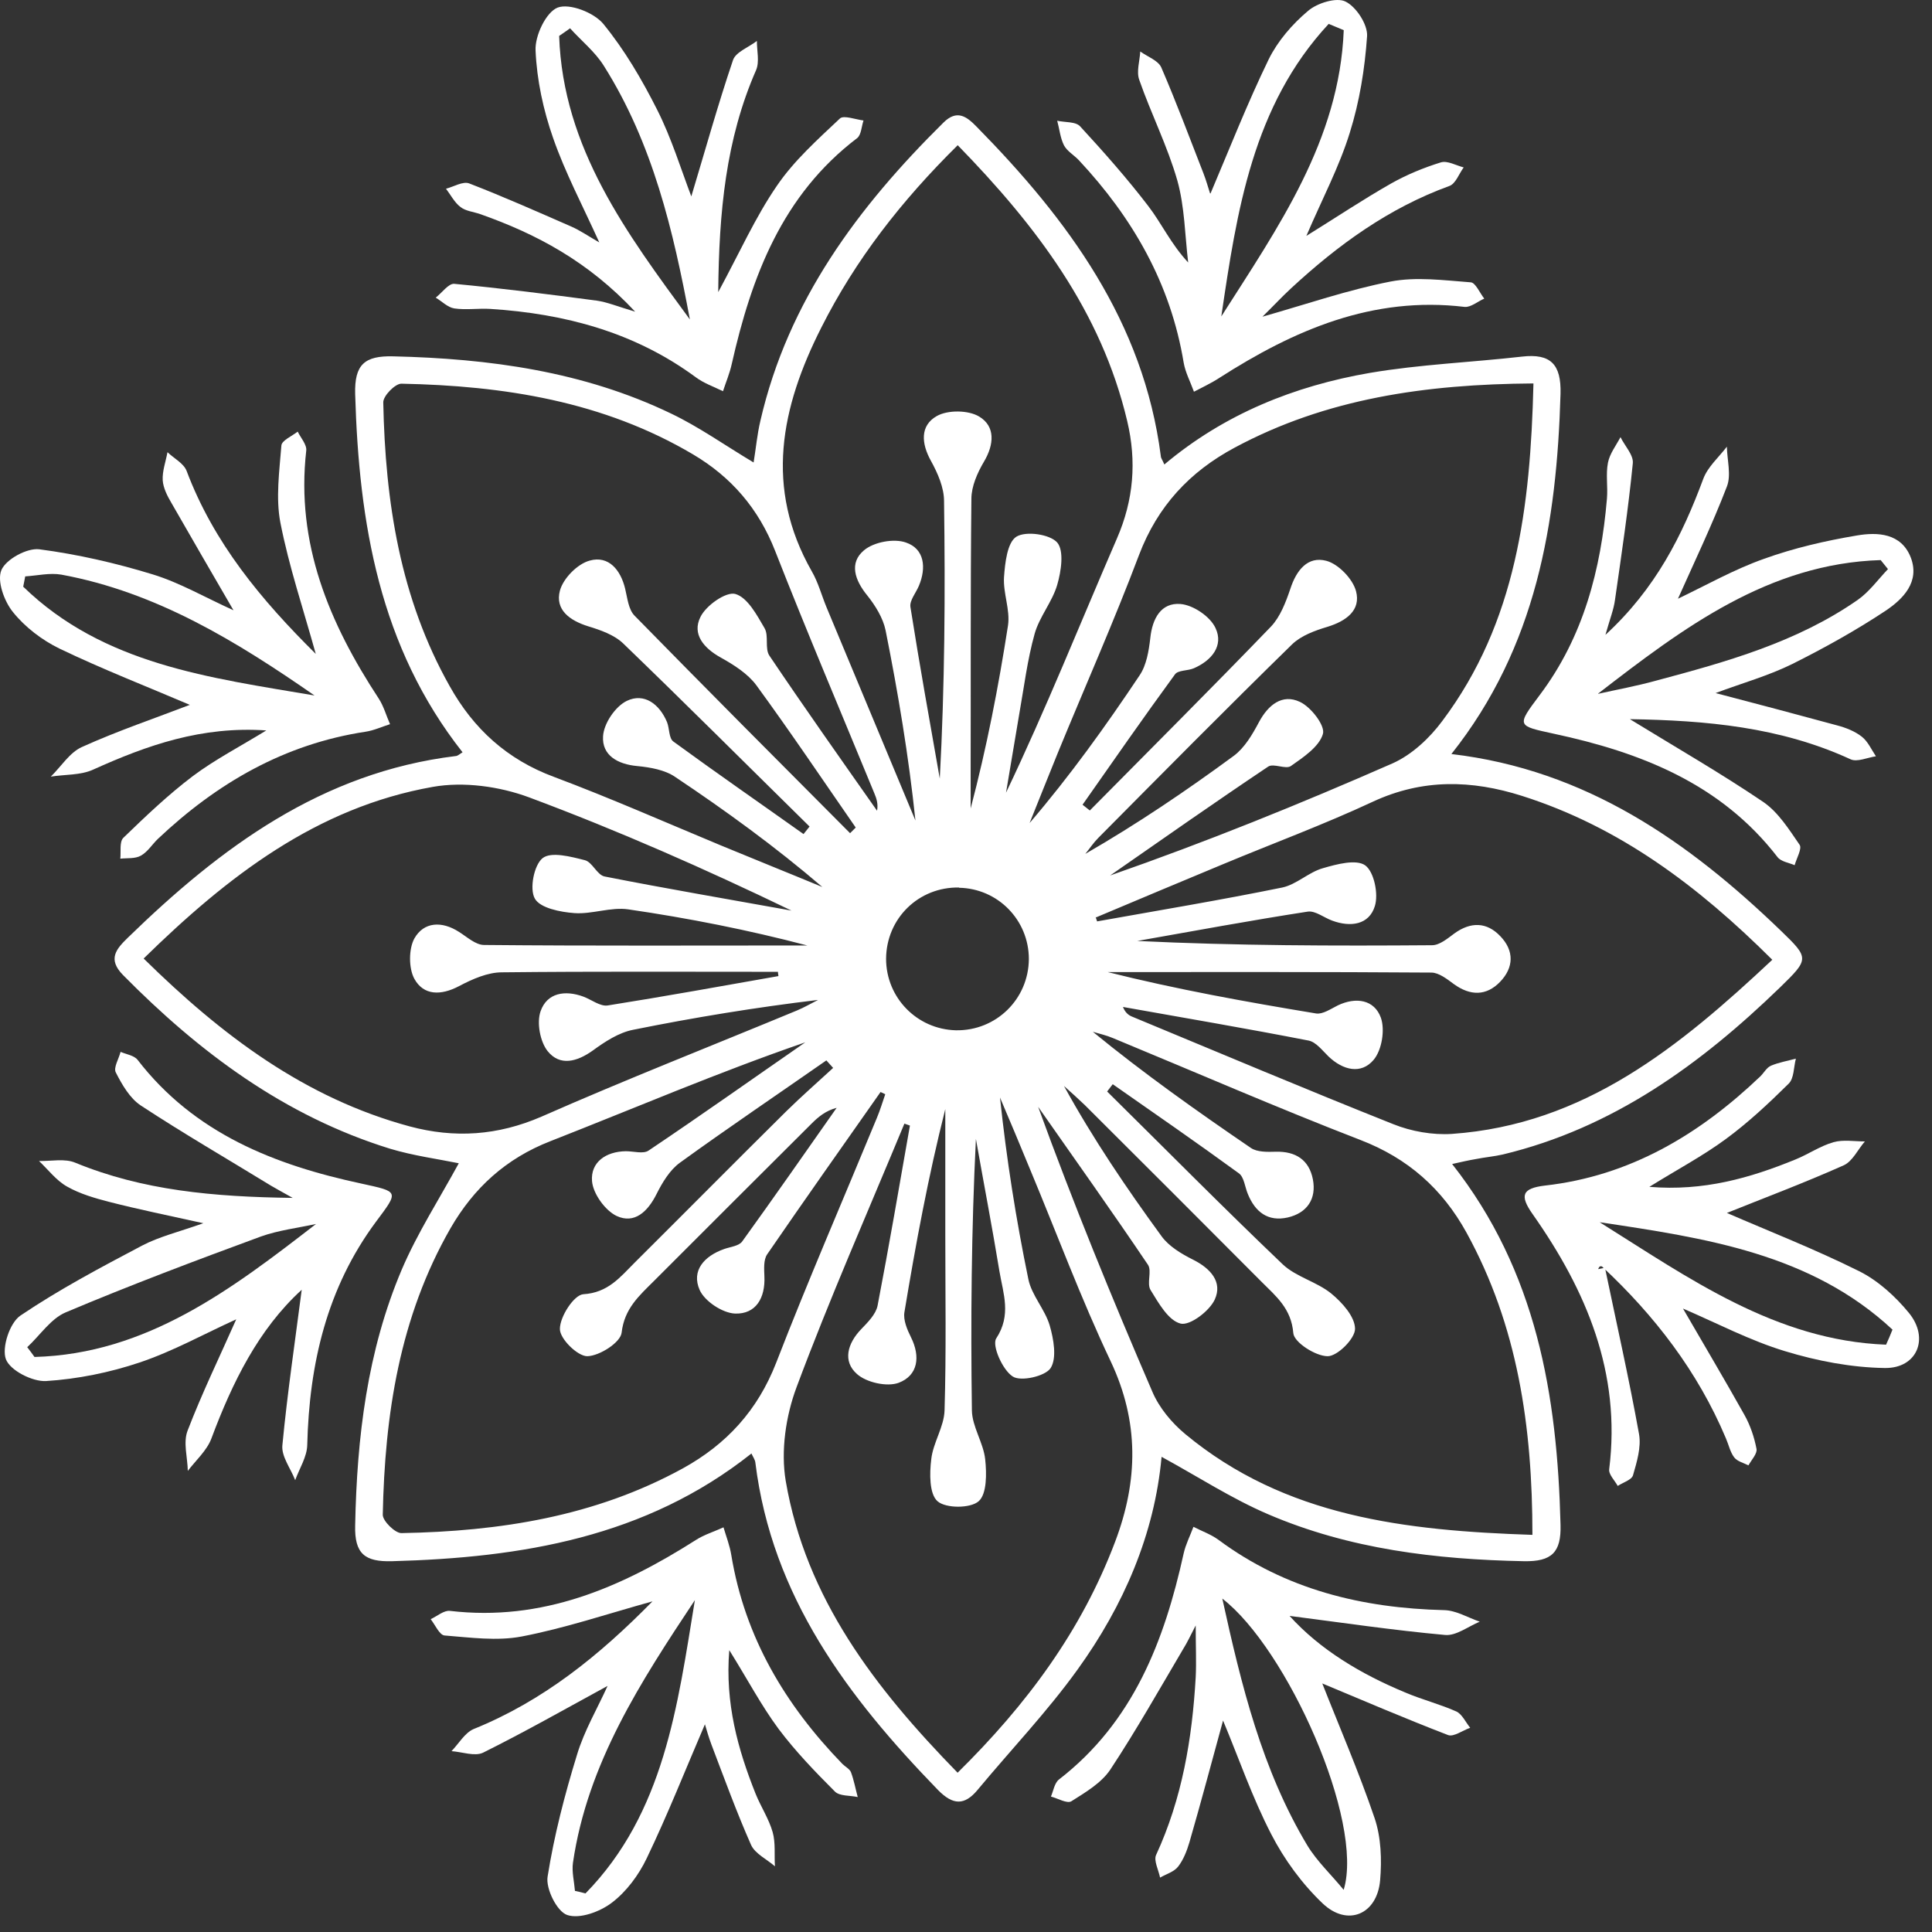 <svg xmlns="http://www.w3.org/2000/svg" width="77" height="77" viewBox="0 0 77 77" fill="none"><rect x="0" y="0" width="77" height="77" fill="#333333" stroke="none"/><path d="M29.945 57.932C25.735 61.272 20.785 62.082 15.625 62.222C14.545 62.252 14.125 61.932 14.155 60.792C14.225 57.282 14.635 53.842 16.015 50.592C16.635 49.142 17.505 47.792 18.285 46.362C17.455 46.192 16.475 46.062 15.545 45.782C11.345 44.482 7.945 41.942 4.905 38.862C4.275 38.222 4.635 37.822 5.095 37.372C8.795 33.772 12.825 30.782 18.165 30.132C18.235 30.132 18.305 30.062 18.435 29.982C15.125 25.782 14.305 20.852 14.155 15.702C14.125 14.532 14.525 14.172 15.675 14.202C19.505 14.292 23.255 14.802 26.745 16.482C27.855 17.012 28.865 17.732 30.035 18.432C30.125 17.892 30.175 17.322 30.305 16.772C31.405 11.992 34.195 8.252 37.605 4.882C38.135 4.362 38.515 4.632 38.915 5.042C42.565 8.752 45.575 12.822 46.265 18.182C46.265 18.252 46.325 18.322 46.405 18.512C48.795 16.502 51.585 15.382 54.595 14.862C56.595 14.522 58.645 14.442 60.665 14.212C61.805 14.082 62.225 14.522 62.195 15.692C62.045 20.842 61.235 25.782 57.845 30.052C63.215 30.682 67.295 33.542 70.985 37.102C72.115 38.192 72.105 38.222 70.945 39.352C67.775 42.422 64.275 44.962 59.895 46.012C59.545 46.092 59.185 46.122 58.835 46.192C58.535 46.242 58.235 46.312 57.875 46.392C61.245 50.672 62.065 55.612 62.195 60.772C62.225 61.872 61.845 62.242 60.735 62.222C57.225 62.152 53.785 61.742 50.545 60.352C49.095 59.732 47.745 58.852 46.295 58.062C46.015 61.142 44.785 63.992 42.945 66.542C41.735 68.222 40.295 69.732 38.965 71.332C38.435 71.972 37.975 71.942 37.385 71.342C33.795 67.642 30.765 63.632 30.105 58.292C30.095 58.182 30.015 58.072 29.945 57.922V57.932ZM38.175 5.782C35.925 8.002 34.095 10.352 32.735 13.052C31.125 16.232 30.455 19.442 32.355 22.772C32.615 23.222 32.745 23.732 32.945 24.212C34.125 27.042 35.305 29.872 36.485 32.702C36.215 30.132 35.795 27.622 35.295 25.122C35.195 24.632 34.885 24.132 34.565 23.732C34.065 23.122 33.835 22.432 34.435 21.932C34.825 21.602 35.625 21.452 36.105 21.622C36.845 21.872 36.925 22.622 36.625 23.342C36.505 23.632 36.245 23.932 36.285 24.192C36.645 26.482 37.055 28.752 37.455 31.032C37.655 27.322 37.675 23.642 37.625 19.972C37.625 19.432 37.375 18.862 37.105 18.372C36.715 17.672 36.665 16.962 37.335 16.582C37.775 16.332 38.595 16.342 39.025 16.602C39.675 16.992 39.625 17.712 39.215 18.402C38.955 18.842 38.715 19.382 38.715 19.882C38.675 23.602 38.695 27.322 38.685 31.042C38.685 31.432 38.685 31.832 38.685 32.222C39.325 29.792 39.795 27.372 40.175 24.922C40.265 24.302 39.975 23.642 40.015 23.002C40.055 22.432 40.145 21.622 40.505 21.392C40.885 21.152 41.845 21.292 42.135 21.622C42.415 21.952 42.295 22.762 42.135 23.312C41.935 23.992 41.425 24.582 41.235 25.262C40.945 26.302 40.815 27.372 40.625 28.442C40.445 29.492 40.275 30.542 40.095 31.592C41.695 28.242 43.055 24.832 44.515 21.462C45.185 19.922 45.305 18.382 44.925 16.782C43.895 12.422 41.315 9.012 38.155 5.772L38.175 5.782ZM31.025 38.922C31.025 38.862 31.005 38.792 31.005 38.732C27.335 38.732 23.675 38.712 20.005 38.752C19.435 38.752 18.825 39.022 18.295 39.302C17.575 39.682 16.885 39.682 16.515 39.012C16.285 38.592 16.285 37.822 16.515 37.402C16.895 36.732 17.615 36.702 18.295 37.142C18.615 37.342 18.955 37.662 19.295 37.662C23.585 37.702 27.885 37.682 32.175 37.682C29.815 37.062 27.435 36.592 25.035 36.242C24.345 36.142 23.595 36.442 22.895 36.392C22.335 36.352 21.525 36.192 21.315 35.812C21.095 35.422 21.285 34.472 21.625 34.202C21.965 33.932 22.755 34.142 23.305 34.282C23.605 34.352 23.795 34.872 24.095 34.932C26.575 35.422 29.055 35.842 31.545 36.292C28.105 34.632 24.635 33.102 21.095 31.782C19.915 31.342 18.475 31.142 17.245 31.362C12.615 32.182 9.065 34.932 5.725 38.202C8.835 41.262 12.145 43.762 16.325 44.892C18.115 45.372 19.835 45.262 21.585 44.502C24.945 43.022 28.365 41.682 31.765 40.272C32.055 40.152 32.325 39.992 32.605 39.852C30.105 40.152 27.665 40.552 25.235 41.042C24.665 41.152 24.115 41.512 23.635 41.862C22.995 42.322 22.315 42.502 21.825 41.892C21.525 41.512 21.385 40.762 21.545 40.302C21.805 39.562 22.525 39.452 23.255 39.722C23.575 39.842 23.925 40.122 24.225 40.072C26.495 39.712 28.755 39.302 31.025 38.902V38.922ZM36.245 44.852L36.045 44.782C34.595 48.282 33.065 51.752 31.745 55.292C31.315 56.442 31.115 57.832 31.315 59.022C32.115 63.702 34.875 67.282 38.165 70.652C40.925 67.932 43.105 64.992 44.445 61.442C45.365 59.012 45.405 56.662 44.265 54.252C43.085 51.762 42.125 49.172 41.065 46.632C40.665 45.662 40.265 44.702 39.855 43.742C40.115 46.202 40.495 48.602 40.985 50.982C41.115 51.622 41.645 52.182 41.835 52.822C41.995 53.372 42.125 54.122 41.875 54.522C41.665 54.852 40.685 55.072 40.365 54.862C39.955 54.602 39.525 53.622 39.705 53.342C40.315 52.412 39.985 51.562 39.835 50.682C39.545 48.912 39.205 47.152 38.895 45.392C38.715 49.022 38.685 52.612 38.735 56.212C38.745 56.862 39.195 57.502 39.265 58.162C39.325 58.722 39.335 59.542 39.005 59.832C38.675 60.122 37.695 60.122 37.365 59.832C37.035 59.542 37.045 58.722 37.115 58.162C37.185 57.502 37.625 56.872 37.645 56.212C37.715 53.892 37.675 51.572 37.675 49.252C37.675 47.572 37.675 45.882 37.675 44.202C36.995 46.892 36.495 49.592 36.045 52.302C35.995 52.612 36.155 52.992 36.305 53.292C36.695 54.072 36.585 54.822 35.815 55.112C35.355 55.282 34.535 55.102 34.155 54.762C33.575 54.252 33.775 53.542 34.325 52.972C34.585 52.702 34.905 52.382 34.975 52.042C35.435 49.652 35.845 47.252 36.265 44.862L36.245 44.852ZM43.665 36.542L43.725 36.722C46.185 36.282 48.655 35.872 51.105 35.372C51.675 35.252 52.155 34.762 52.725 34.602C53.275 34.442 54.055 34.232 54.415 34.492C54.765 34.752 54.945 35.632 54.795 36.112C54.565 36.862 53.825 36.962 53.095 36.692C52.765 36.572 52.425 36.292 52.125 36.332C49.855 36.682 47.595 37.102 45.325 37.502C49.255 37.692 53.165 37.702 57.075 37.672C57.375 37.672 57.695 37.402 57.965 37.202C58.615 36.732 59.255 36.742 59.795 37.312C60.355 37.892 60.335 38.562 59.785 39.132C59.235 39.702 58.595 39.692 57.945 39.222C57.675 39.022 57.345 38.762 57.045 38.762C52.745 38.732 48.445 38.742 44.145 38.742C46.895 39.432 49.675 39.932 52.455 40.392C52.715 40.432 53.035 40.212 53.315 40.072C54.045 39.722 54.775 39.842 55.035 40.562C55.205 41.042 55.075 41.852 54.745 42.242C54.245 42.832 53.525 42.652 52.955 42.112C52.705 41.872 52.455 41.532 52.155 41.472C49.695 40.992 47.225 40.572 44.755 40.132C44.845 40.352 44.965 40.452 45.105 40.512C48.575 41.952 52.035 43.412 55.525 44.802C56.245 45.092 57.095 45.242 57.865 45.192C63.155 44.822 66.945 41.712 70.635 38.252C67.675 35.302 64.535 32.952 60.665 31.722C58.655 31.082 56.695 31.032 54.715 31.952C52.765 32.862 50.735 33.612 48.745 34.442C47.055 35.142 45.375 35.852 43.685 36.562L43.665 36.542ZM61.115 15.282C56.805 15.312 52.855 15.882 49.205 17.842C47.415 18.802 46.135 20.172 45.395 22.122C44.395 24.772 43.245 27.362 42.165 29.992C41.785 30.922 41.415 31.862 41.035 32.802C42.645 30.922 44.065 28.942 45.415 26.922C45.695 26.512 45.785 25.942 45.845 25.432C45.925 24.652 46.275 24.012 47.045 24.072C47.555 24.112 48.235 24.572 48.445 25.032C48.775 25.732 48.295 26.322 47.585 26.632C47.335 26.742 46.945 26.702 46.825 26.882C45.575 28.592 44.365 30.332 43.145 32.072C43.245 32.152 43.335 32.222 43.435 32.302C45.845 29.862 48.275 27.442 50.655 24.972C51.025 24.582 51.245 24.002 51.425 23.472C51.665 22.732 52.115 22.152 52.865 22.352C53.345 22.482 53.915 23.072 54.045 23.562C54.245 24.322 53.655 24.752 52.905 24.982C52.405 25.132 51.855 25.332 51.495 25.682C48.895 28.222 46.335 30.812 43.775 33.392C43.585 33.582 43.425 33.822 43.255 34.032C45.335 32.832 47.285 31.512 49.175 30.122C49.605 29.802 49.915 29.272 50.175 28.782C50.545 28.092 51.105 27.642 51.805 27.972C52.245 28.172 52.825 28.922 52.725 29.252C52.575 29.762 51.945 30.182 51.445 30.532C51.245 30.672 50.755 30.412 50.545 30.552C48.425 31.972 46.345 33.432 44.245 34.892C48.085 33.552 51.815 32.042 55.505 30.422C56.265 30.082 56.975 29.422 57.485 28.732C60.435 24.802 60.995 20.202 61.115 15.312V15.282ZM33.865 33.222C33.945 33.142 34.025 33.062 34.105 32.982C32.795 31.092 31.505 29.172 30.145 27.312C29.805 26.852 29.255 26.502 28.735 26.212C28.045 25.832 27.575 25.272 27.915 24.592C28.135 24.132 28.935 23.572 29.305 23.672C29.795 23.812 30.165 24.512 30.475 25.042C30.645 25.342 30.475 25.852 30.665 26.132C32.065 28.212 33.515 30.262 34.955 32.312C35.005 32.042 34.935 31.822 34.845 31.612C33.525 28.402 32.165 25.202 30.895 21.962C30.235 20.272 29.145 19.012 27.625 18.112C24.045 15.992 20.075 15.372 15.995 15.292C15.745 15.292 15.265 15.782 15.275 16.042C15.355 19.992 15.945 23.842 17.925 27.352C18.875 29.052 20.215 30.272 22.075 30.962C24.315 31.802 26.515 32.772 28.725 33.692C30.075 34.252 31.425 34.792 32.775 35.352C30.895 33.742 28.925 32.312 26.905 30.962C26.495 30.682 25.915 30.582 25.405 30.532C24.615 30.462 23.985 30.102 24.035 29.342C24.065 28.832 24.525 28.152 24.985 27.932C25.675 27.602 26.285 28.062 26.585 28.782C26.685 29.032 26.655 29.422 26.835 29.552C28.545 30.802 30.295 32.012 32.025 33.242C32.105 33.142 32.185 33.042 32.265 32.942C29.795 30.512 27.345 28.062 24.845 25.652C24.485 25.302 23.935 25.112 23.445 24.962C22.705 24.732 22.115 24.302 22.315 23.542C22.445 23.052 23.015 22.472 23.505 22.342C24.255 22.132 24.735 22.712 24.915 23.462C25.005 23.832 25.045 24.282 25.285 24.532C28.135 27.442 31.015 30.332 33.885 33.212L33.865 33.222ZM35.285 43.612C35.225 43.582 35.155 43.552 35.095 43.522C33.585 45.672 32.065 47.822 30.575 49.992C30.425 50.212 30.455 50.582 30.465 50.872C30.505 51.732 30.125 52.382 29.295 52.352C28.795 52.332 28.085 51.862 27.885 51.412C27.545 50.642 28.065 50.062 28.855 49.782C29.105 49.692 29.455 49.662 29.585 49.472C30.855 47.712 32.095 45.932 33.345 44.152C32.895 44.272 32.605 44.522 32.335 44.792C30.235 46.882 28.145 48.972 26.055 51.062C25.475 51.642 24.885 52.152 24.775 53.112C24.735 53.502 23.895 54.042 23.405 54.052C23.015 54.052 22.305 53.352 22.315 52.962C22.315 52.472 22.875 51.612 23.245 51.582C24.235 51.522 24.715 50.902 25.295 50.322C27.305 48.322 29.305 46.302 31.325 44.302C31.935 43.702 32.575 43.142 33.205 42.562C33.115 42.462 33.025 42.362 32.935 42.262C30.985 43.622 29.015 44.952 27.095 46.342C26.695 46.632 26.395 47.132 26.165 47.592C25.815 48.292 25.285 48.792 24.575 48.462C24.115 48.242 23.635 47.572 23.595 47.072C23.535 46.322 24.145 45.892 24.945 45.882C25.255 45.882 25.645 46.002 25.855 45.852C27.955 44.442 30.015 42.982 32.095 41.542C28.635 42.732 25.305 44.162 21.935 45.482C20.165 46.172 18.885 47.342 17.955 48.952C15.925 52.492 15.335 56.382 15.255 60.372C15.255 60.622 15.745 61.102 15.995 61.102C19.915 61.032 23.715 60.442 27.215 58.522C28.955 57.562 30.195 56.212 30.935 54.312C32.205 51.032 33.605 47.812 34.945 44.562C35.075 44.252 35.175 43.922 35.285 43.602V43.612ZM44.355 43.202C44.275 43.302 44.205 43.402 44.125 43.502C46.455 45.802 48.755 48.132 51.125 50.392C51.655 50.892 52.475 51.082 53.055 51.552C53.495 51.912 54.005 52.482 54.005 52.962C54.005 53.352 53.305 54.052 52.915 54.052C52.435 54.052 51.575 53.502 51.545 53.132C51.465 52.152 50.855 51.662 50.275 51.082C47.935 48.732 45.585 46.382 43.235 44.042C42.965 43.782 42.685 43.532 42.405 43.282C43.565 45.392 44.895 47.352 46.295 49.272C46.585 49.672 47.085 49.972 47.545 50.202C48.245 50.552 48.735 51.092 48.415 51.792C48.205 52.252 47.425 52.842 47.055 52.752C46.565 52.632 46.175 51.932 45.855 51.412C45.695 51.152 45.915 50.662 45.755 50.412C44.325 48.292 42.845 46.212 41.375 44.112C42.775 47.962 44.315 51.732 45.925 55.462C46.195 56.102 46.695 56.702 47.235 57.152C51.225 60.462 56.015 61.002 61.075 61.172C61.075 56.842 60.485 52.832 58.445 49.122C57.485 47.382 56.115 46.162 54.215 45.432C50.905 44.152 47.645 42.732 44.355 41.372C44.095 41.262 43.825 41.202 43.555 41.122C45.595 42.792 47.715 44.292 49.855 45.752C50.105 45.922 50.515 45.912 50.845 45.902C51.645 45.882 52.175 46.232 52.325 47.002C52.475 47.782 52.095 48.342 51.325 48.522C50.535 48.702 50.025 48.302 49.735 47.592C49.615 47.312 49.585 46.912 49.375 46.762C47.715 45.552 46.025 44.382 44.335 43.202H44.355ZM38.225 35.372C36.615 35.342 35.325 36.602 35.315 38.212C35.315 39.762 36.545 41.022 38.095 41.062C39.695 41.092 40.995 39.822 41.005 38.222C41.005 36.672 39.775 35.412 38.225 35.382V35.372Z" fill="white"></path><path d="M29.065 65.772C28.895 67.882 29.405 69.712 30.115 71.492C30.325 72.012 30.645 72.492 30.795 73.022C30.915 73.452 30.855 73.922 30.885 74.382C30.565 74.102 30.095 73.882 29.935 73.532C29.355 72.222 28.865 70.872 28.355 69.532C28.245 69.242 28.165 68.952 28.095 68.722C27.325 70.512 26.615 72.312 25.775 74.062C25.455 74.732 24.965 75.392 24.385 75.832C23.915 76.192 23.105 76.492 22.605 76.322C22.195 76.182 21.745 75.272 21.825 74.792C22.085 73.152 22.505 71.532 22.995 69.942C23.285 68.972 23.815 68.082 24.215 67.192C22.545 68.102 20.925 69.022 19.255 69.852C18.925 70.012 18.415 69.822 17.995 69.792C18.285 69.492 18.525 69.062 18.875 68.912C21.645 67.792 23.885 65.982 26.005 63.822C24.205 64.322 22.515 64.892 20.795 65.222C19.805 65.412 18.735 65.262 17.715 65.182C17.515 65.162 17.345 64.762 17.165 64.532C17.425 64.412 17.695 64.172 17.935 64.202C21.605 64.632 24.735 63.282 27.725 61.382C28.065 61.162 28.465 61.042 28.835 60.872C28.945 61.242 29.085 61.602 29.145 61.972C29.685 65.252 31.295 67.952 33.575 70.302C33.685 70.412 33.865 70.502 33.915 70.632C34.035 70.952 34.095 71.292 34.185 71.622C33.875 71.552 33.465 71.592 33.275 71.402C32.485 70.612 31.705 69.802 31.035 68.912C30.345 67.982 29.805 66.952 29.075 65.782L29.065 65.772ZM27.695 63.772C25.545 67.012 23.415 70.272 22.835 74.242C22.785 74.602 22.885 74.992 22.915 75.362C23.055 75.392 23.195 75.422 23.335 75.462C26.475 72.252 27.005 67.982 27.695 63.772Z" fill="white"></path><path d="M63.965 50.522C64.425 52.732 64.925 54.942 65.325 57.162C65.415 57.682 65.235 58.272 65.085 58.792C65.035 58.982 64.685 59.082 64.475 59.222C64.355 59.002 64.105 58.762 64.135 58.552C64.615 54.712 63.225 51.432 61.085 48.392C60.555 47.642 60.665 47.362 61.565 47.252C64.965 46.872 67.735 45.212 70.165 42.892C70.305 42.752 70.415 42.542 70.585 42.472C70.895 42.342 71.245 42.282 71.575 42.192C71.485 42.532 71.505 42.982 71.285 43.192C70.495 43.972 69.675 44.742 68.775 45.402C67.865 46.072 66.845 46.612 65.735 47.302C67.895 47.482 69.745 46.952 71.555 46.212C72.075 46.002 72.545 45.672 73.075 45.522C73.465 45.412 73.905 45.492 74.325 45.492C74.045 45.812 73.835 46.282 73.485 46.442C71.895 47.152 70.265 47.762 68.825 48.342C70.485 49.062 72.325 49.782 74.095 50.662C74.855 51.042 75.545 51.672 76.085 52.332C76.905 53.342 76.405 54.542 75.115 54.522C73.785 54.502 72.425 54.242 71.145 53.852C69.755 53.432 68.445 52.742 67.075 52.152C67.915 53.602 68.735 54.982 69.525 56.392C69.755 56.802 69.915 57.272 70.005 57.742C70.045 57.932 69.805 58.182 69.685 58.402C69.485 58.302 69.235 58.242 69.115 58.082C68.955 57.872 68.895 57.572 68.785 57.322C67.665 54.662 65.945 52.432 63.855 50.482C63.835 50.462 63.775 50.462 63.755 50.482C63.725 50.502 63.715 50.542 63.695 50.582C63.795 50.562 63.885 50.542 63.985 50.522H63.965ZM75.165 53.602C75.255 53.402 75.345 53.202 75.425 52.992C72.175 49.962 67.965 49.342 63.755 48.712C67.315 50.942 70.765 53.422 75.165 53.592V53.602Z" fill="white"></path><path d="M10.625 29.112C8.035 28.932 5.865 29.702 3.715 30.672C3.215 30.902 2.595 30.862 2.025 30.952C2.435 30.552 2.775 29.992 3.265 29.772C4.705 29.122 6.215 28.612 7.565 28.092C5.905 27.382 4.105 26.682 2.375 25.852C1.675 25.512 0.995 24.992 0.515 24.392C0.165 23.962 -0.125 23.152 0.055 22.722C0.235 22.292 1.075 21.832 1.565 21.892C3.095 22.092 4.615 22.442 6.085 22.892C7.165 23.222 8.175 23.812 9.305 24.322C8.435 22.822 7.625 21.432 6.825 20.032C6.665 19.762 6.505 19.442 6.485 19.142C6.465 18.772 6.605 18.402 6.675 18.022C6.935 18.272 7.315 18.462 7.435 18.762C8.515 21.632 10.405 23.902 12.585 26.062C12.085 24.262 11.515 22.572 11.175 20.832C10.985 19.842 11.135 18.782 11.215 17.752C11.235 17.552 11.635 17.382 11.865 17.202C11.985 17.452 12.235 17.722 12.205 17.962C11.785 21.662 13.125 24.842 15.095 27.842C15.295 28.152 15.395 28.522 15.545 28.862C15.225 28.962 14.905 29.112 14.575 29.162C11.335 29.652 8.645 31.212 6.295 33.432C6.065 33.652 5.885 33.952 5.615 34.102C5.385 34.232 5.075 34.192 4.795 34.222C4.825 33.942 4.755 33.552 4.915 33.392C5.805 32.532 6.705 31.672 7.685 30.932C8.565 30.272 9.555 29.762 10.645 29.092L10.625 29.112ZM12.555 27.732C9.445 25.572 6.245 23.602 2.445 22.902C1.985 22.822 1.485 22.942 1.005 22.972C0.975 23.112 0.955 23.252 0.925 23.382C4.125 26.492 8.375 27.012 12.555 27.722V27.732Z" fill="white"></path><path d="M48.245 7.712C49.005 5.922 49.715 4.112 50.565 2.362C50.925 1.632 51.505 0.962 52.135 0.432C52.495 0.122 53.265 -0.118 53.625 0.062C54.055 0.272 54.515 0.982 54.485 1.442C54.395 2.742 54.185 4.052 53.795 5.292C53.375 6.652 52.695 7.932 52.065 9.402C53.275 8.652 54.335 7.942 55.445 7.312C56.065 6.962 56.745 6.682 57.425 6.472C57.685 6.392 58.025 6.592 58.335 6.672C58.145 6.932 58.015 7.322 57.765 7.412C55.345 8.292 53.325 9.762 51.465 11.482C51.085 11.832 50.735 12.212 50.315 12.622C52.075 12.122 53.725 11.552 55.415 11.222C56.445 11.022 57.545 11.172 58.615 11.252C58.805 11.262 58.975 11.672 59.155 11.902C58.895 12.012 58.625 12.252 58.375 12.232C54.705 11.792 51.575 13.152 48.595 15.062C48.275 15.272 47.925 15.432 47.585 15.612C47.445 15.222 47.245 14.852 47.175 14.452C46.655 11.302 45.145 8.682 42.995 6.382C42.805 6.182 42.525 6.022 42.405 5.792C42.255 5.492 42.225 5.142 42.135 4.812C42.445 4.882 42.865 4.842 43.045 5.032C43.985 6.052 44.915 7.102 45.765 8.212C46.295 8.902 46.665 9.722 47.355 10.462C47.225 9.372 47.215 8.242 46.925 7.202C46.535 5.832 45.875 4.532 45.405 3.182C45.285 2.852 45.425 2.432 45.445 2.052C45.735 2.262 46.165 2.412 46.285 2.692C46.885 4.082 47.415 5.502 47.965 6.912C48.075 7.192 48.155 7.492 48.225 7.702L48.245 7.712ZM53.555 1.202C53.355 1.122 53.155 1.032 52.955 0.952C49.925 4.212 49.295 8.412 48.675 12.612C50.935 9.062 53.385 5.592 53.555 1.202Z" fill="white"></path><path d="M52.695 67.082C53.355 68.762 54.145 70.582 54.785 72.462C55.045 73.232 55.075 74.122 55.005 74.942C54.885 76.302 53.705 76.802 52.715 75.862C51.895 75.082 51.185 74.112 50.665 73.102C49.905 71.632 49.365 70.052 48.745 68.572C48.305 70.172 47.875 71.802 47.405 73.422C47.305 73.762 47.165 74.122 46.955 74.392C46.795 74.602 46.475 74.692 46.235 74.832C46.175 74.532 45.975 74.152 46.075 73.932C47.115 71.682 47.515 69.292 47.655 66.842C47.685 66.242 47.655 65.642 47.655 64.782C47.425 65.232 47.305 65.482 47.155 65.722C46.205 67.332 45.285 68.962 44.255 70.522C43.895 71.062 43.265 71.432 42.695 71.792C42.525 71.892 42.155 71.672 41.885 71.602C41.985 71.372 42.025 71.062 42.205 70.922C45.165 68.632 46.405 65.402 47.175 61.912C47.255 61.552 47.435 61.202 47.565 60.852C47.895 61.022 48.265 61.152 48.565 61.372C51.235 63.352 54.285 64.092 57.555 64.172C58.035 64.182 58.505 64.472 58.975 64.632C58.515 64.822 58.035 65.202 57.595 65.162C55.505 64.972 53.425 64.662 51.395 64.402C52.605 65.742 54.235 66.722 56.025 67.462C56.685 67.742 57.395 67.922 58.045 68.212C58.275 68.322 58.415 68.642 58.595 68.862C58.295 68.962 57.945 69.232 57.715 69.152C55.975 68.482 54.255 67.742 52.695 67.092V67.082ZM53.555 75.312C54.375 72.572 51.295 65.702 48.715 63.712C49.475 67.172 50.295 70.532 52.105 73.552C52.495 74.192 53.065 74.722 53.545 75.312H53.555Z" fill="white"></path><path d="M27.545 7.852C28.095 6.032 28.605 4.192 29.215 2.392C29.325 2.072 29.845 1.882 30.165 1.632C30.165 2.022 30.275 2.462 30.135 2.792C28.925 5.552 28.655 8.452 28.625 11.642C29.475 10.072 30.105 8.652 30.965 7.402C31.645 6.402 32.585 5.562 33.475 4.722C33.625 4.582 34.095 4.762 34.415 4.802C34.335 5.042 34.325 5.372 34.165 5.502C31.175 7.772 29.955 11.012 29.165 14.502C29.085 14.872 28.935 15.222 28.815 15.592C28.445 15.412 28.045 15.272 27.725 15.032C25.295 13.242 22.515 12.502 19.545 12.312C19.065 12.282 18.575 12.362 18.105 12.292C17.845 12.252 17.615 12.012 17.365 11.862C17.615 11.672 17.875 11.292 18.105 11.312C20.005 11.492 21.895 11.732 23.785 11.982C24.205 12.042 24.605 12.212 25.315 12.422C23.435 10.412 21.375 9.322 19.135 8.532C18.875 8.442 18.555 8.412 18.355 8.252C18.115 8.072 17.965 7.772 17.775 7.522C18.085 7.442 18.455 7.212 18.705 7.312C20.075 7.842 21.425 8.442 22.775 9.032C23.115 9.182 23.435 9.402 23.885 9.662C23.215 8.182 22.525 6.882 22.045 5.502C21.655 4.392 21.395 3.192 21.345 2.012C21.315 1.422 21.765 0.482 22.225 0.302C22.705 0.122 23.675 0.502 24.045 0.952C24.895 1.992 25.585 3.172 26.195 4.382C26.765 5.512 27.135 6.732 27.565 7.862L27.545 7.852ZM22.715 1.132C22.575 1.232 22.435 1.332 22.285 1.432C22.435 5.902 24.985 9.312 27.495 12.732C26.835 9.192 26.015 5.712 24.065 2.622C23.715 2.062 23.165 1.622 22.715 1.122V1.132Z" fill="white"></path><path d="M64.975 28.672C66.785 29.782 68.575 30.812 70.275 31.962C70.875 32.372 71.305 33.062 71.725 33.672C71.825 33.822 71.605 34.202 71.525 34.482C71.295 34.382 70.985 34.342 70.845 34.162C68.585 31.232 65.385 29.982 61.925 29.242C60.455 28.922 60.435 28.942 61.365 27.702C63.105 25.392 63.805 22.702 64.045 19.872C64.085 19.392 63.995 18.902 64.085 18.442C64.155 18.082 64.405 17.762 64.585 17.422C64.755 17.772 65.115 18.142 65.075 18.472C64.895 20.292 64.625 22.102 64.365 23.912C64.315 24.292 64.165 24.662 63.985 25.302C65.995 23.452 67.045 21.342 67.885 19.082C68.065 18.602 68.505 18.222 68.825 17.802C68.835 18.342 69.005 18.932 68.825 19.392C68.245 20.902 67.545 22.362 66.875 23.862C68.005 23.322 69.115 22.692 70.305 22.272C71.495 21.842 72.755 21.552 74.005 21.342C74.825 21.202 75.775 21.242 76.155 22.222C76.525 23.192 75.845 23.872 75.165 24.332C73.975 25.122 72.715 25.822 71.435 26.462C70.485 26.932 69.445 27.222 68.375 27.622C70.055 28.062 71.645 28.482 73.225 28.912C73.565 29.002 73.925 29.142 74.205 29.362C74.445 29.552 74.585 29.872 74.765 30.142C74.425 30.192 74.015 30.382 73.755 30.262C70.955 28.972 67.995 28.712 64.965 28.662L64.975 28.672ZM63.695 27.652C64.455 27.482 65.225 27.342 65.985 27.132C68.795 26.382 71.605 25.602 74.035 23.912C74.495 23.592 74.845 23.102 75.245 22.682C75.145 22.562 75.055 22.442 74.955 22.322C70.485 22.462 67.085 25.022 63.695 27.642V27.652Z" fill="white"></path><path d="M12.005 51.422C10.305 52.982 9.265 55.082 8.425 57.332C8.245 57.812 7.805 58.202 7.485 58.622C7.475 58.082 7.295 57.492 7.475 57.022C8.055 55.512 8.765 54.052 9.415 52.582C8.155 53.152 6.905 53.852 5.565 54.302C4.375 54.702 3.095 54.962 1.835 55.042C1.295 55.072 0.405 54.622 0.235 54.172C0.065 53.712 0.385 52.722 0.815 52.432C2.355 51.392 4.015 50.512 5.665 49.642C6.355 49.282 7.145 49.092 8.105 48.752C6.705 48.442 5.525 48.202 4.355 47.902C3.775 47.752 3.185 47.582 2.675 47.292C2.245 47.052 1.925 46.622 1.555 46.272C2.045 46.282 2.585 46.162 3.005 46.342C5.685 47.442 8.495 47.702 11.665 47.742C11.205 47.482 10.995 47.372 10.795 47.252C9.065 46.192 7.305 45.172 5.615 44.062C5.175 43.772 4.865 43.232 4.615 42.742C4.515 42.552 4.735 42.202 4.805 41.922C5.035 42.022 5.345 42.062 5.485 42.242C7.745 45.172 10.945 46.432 14.405 47.172C15.905 47.502 15.905 47.462 14.985 48.692C13.025 51.332 12.325 54.362 12.245 57.592C12.235 58.062 11.935 58.522 11.765 58.992C11.585 58.522 11.205 58.042 11.255 57.592C11.455 55.502 11.765 53.422 12.025 51.402L12.005 51.422ZM12.595 48.782C11.855 48.942 11.095 49.032 10.395 49.282C7.785 50.242 5.185 51.222 2.625 52.302C2.025 52.552 1.595 53.222 1.085 53.692C1.185 53.822 1.285 53.952 1.375 54.082C5.845 53.962 9.235 51.382 12.595 48.782Z" fill="white"></path></svg>